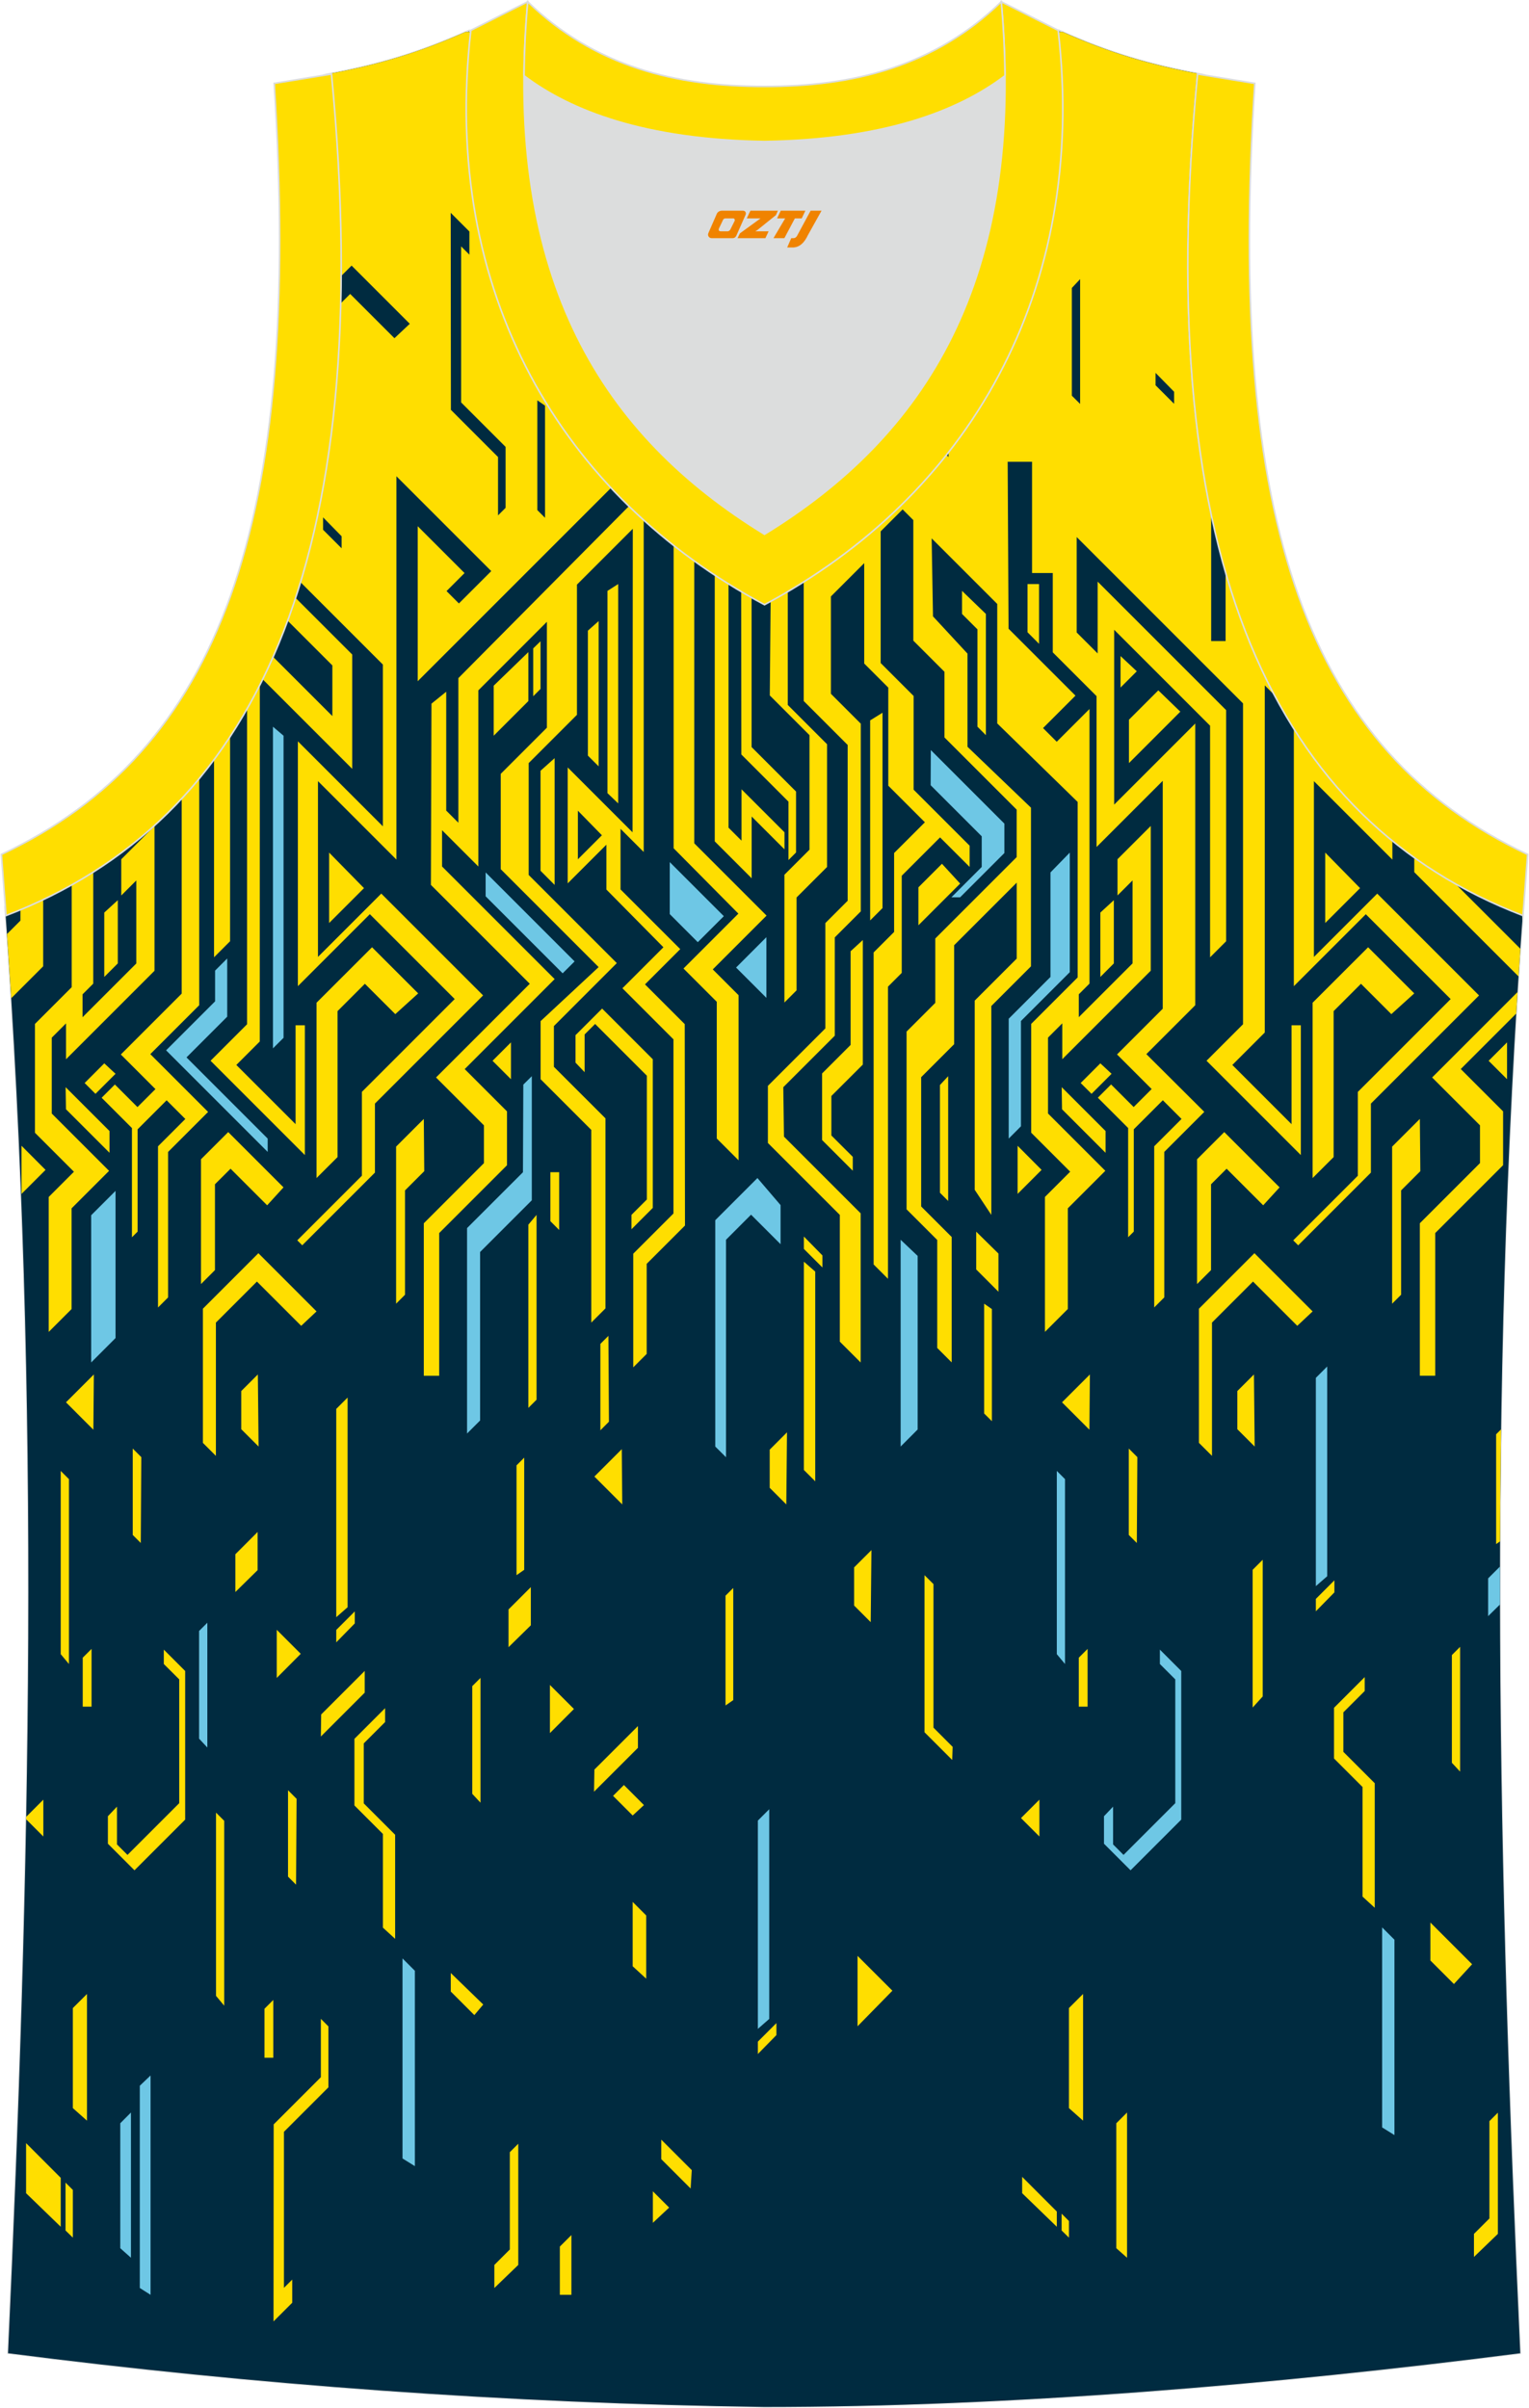 <?xml version="1.0" encoding="utf-8"?>
<!-- Generator: Adobe Illustrator 24.0.1, SVG Export Plug-In . SVG Version: 6.00 Build 0)  -->
<svg xmlns="http://www.w3.org/2000/svg" xmlns:xlink="http://www.w3.org/1999/xlink" version="1.1" id="_x37C_" x="0px" y="0px" width="378.5px" height="596px" viewBox="0 0 378.32 596.15" enable-background="new 0 0 378.32 596.15" xml:space="preserve">
<path fill-rule="evenodd" clip-rule="evenodd" fill="#002B40" stroke="#DCDDDD" stroke-width="0.4" stroke-miterlimit="22.926" d="  M189.11,595.95c-0.02,0-0.03,0-0.06,0H189.11L189.11,595.95L189.11,595.95L189.11,595.95L189.11,595.95L189.11,595.95L189.11,595.95  z M189.05,595.95c-64.04-0.93-126.07-5.47-187.19-13.3c5.38-117.33,8.23-235.62-0.76-358.36l0.18,2.32  C62.16,203.32,93.55,140,81.88,18.2l-0.02,0c11.78-2.22,21.87-5.13,34.21-10.69c9.73,16.49,40.61,27.07,73.01,27.54  c32.4-0.47,63.29-11.05,73.01-27.54c12.34,5.57,22.43,8.47,34.21,10.69h-0.02c-11.69,121.79,19.7,185.11,80.59,208.42l0.18-2.32  c-8.99,122.74-6.14,241.03-0.77,358.36C315.68,590.41,250.12,595.95,189.05,595.95z"/>
<g>
	<path fill-rule="evenodd" clip-rule="evenodd" fill="#002B40" d="M189.11,595.95c-0.02,0-0.03,0-0.06,0H189.11L189.11,595.95   L189.11,595.95L189.11,595.95L189.11,595.95L189.11,595.95L189.11,595.95z M262.98,7.91h-1.14c-9.98,16.26-40.63,26.67-72.77,27.14   c-32.14-0.47-62.78-10.88-72.77-27.14h-1.14c-11.94,5.3-21.82,8.12-33.32,10.29l0.02,0C93.55,140,62.16,203.32,1.28,226.61   l-0.18-2.32c8.99,122.74,6.14,241.03,0.76,358.36c61.11,7.83,123.14,12.37,187.19,13.3c61.07,0,126.63-5.54,187.24-13.3   c-5.37-117.33-8.22-235.62,0.77-358.36l-0.18,2.32c-60.89-23.31-92.28-86.62-80.59-208.42h0.02   C284.81,16.03,274.92,13.22,262.98,7.91z"/>
	<polygon fill-rule="evenodd" clip-rule="evenodd" fill="#FFDE00" points="90.21,243.58 97.74,251.1 103.41,245.96 91.98,234.54    78.24,248.27 78.24,291.68 83.44,286.49 83.44,250.35  "/>
	<polygon fill-rule="evenodd" clip-rule="evenodd" fill="#FFDE00" points="29.03,238.54 29.03,222.88 25.68,225.95 25.68,241.89     "/>
	<polygon fill-rule="evenodd" clip-rule="evenodd" fill="#FFDE00" points="159.57,243.73 168.3,235 153.51,220.22 153.51,205.21    159.25,210.95 159.25,121.63 113.36,167.9 113.36,203.71 110.35,200.7 110.35,171.27 106.7,174.22 106.56,219.1 131.04,243.58    107.83,266.78 119.69,278.64 119.69,287.99 104.8,302.88 104.8,340.63 108.61,340.63 108.61,305.3 125.4,288.51 125.4,275.17    114.93,264.7 137.2,242.42 109.32,214.54 109.32,205.56 118.31,214.55 118.31,170.93 135.28,153.96 135.28,180.17 123.85,191.6    123.85,215.21 148.09,239.45 133.72,252.83 133.72,267.21 146.27,279.76 146.27,327.47 149.78,323.96 149.78,276.9 137.01,264.14    137.01,254.05 152.59,238.46 130.77,216.64 130.77,188.94 142.72,176.99 142.72,144.75 156.55,130.92 156.49,206.08 140.43,190.02    140.43,218.72 150.01,209.14 150.01,220.25 164.13,234.54 153.98,244.69 166.62,257.34 166.62,300.45 156.66,310.41 156.66,338.55    159.99,335.22 159.99,312.92 169.47,303.44 169.41,253.57  "/>
	<polygon fill-rule="evenodd" clip-rule="evenodd" fill="#FFDE00" points="145.43,156.15 145.43,187.09 148.09,189.74    148.09,153.78  "/>
	<polygon fill-rule="evenodd" clip-rule="evenodd" fill="#FFDE00" points="150.28,146.3 150.28,196.38 152.93,198.92 152.93,144.61     "/>
	<polygon fill-rule="evenodd" clip-rule="evenodd" fill="#FFDE00" points="89.99,219.9 81.36,211.1 81.36,228.53  "/>
	<polygon fill-rule="evenodd" clip-rule="evenodd" fill="#FFDE00" points="130.69,161.46 122.11,169.77 122.11,182.16    130.69,173.58  "/>
	<polygon fill-rule="evenodd" clip-rule="evenodd" fill="#FFDE00" points="131.89,160.54 131.89,172.39 133.7,170.58 133.7,158.77     "/>
	<polygon fill-rule="evenodd" clip-rule="evenodd" fill="#FFDE00" points="130.69,348.59 132.72,346.56 132.72,300.8 130.69,303.22     "/>
	<polygon fill-rule="evenodd" clip-rule="evenodd" fill="#FFDE00" points="136.14,302.36 138.32,304.54 138.32,290.24    136.14,290.24  "/>
	<polygon fill-rule="evenodd" clip-rule="evenodd" fill="#FFDE00" points="137.19,219.1 137.19,187.72 133.7,190.84 133.7,215.6     "/>
	<polygon fill-rule="evenodd" clip-rule="evenodd" fill="#FFDE00" points="156.22,300.8 156.22,304.36 161.5,299.07 161.5,262.27    148.95,249.72 142.37,256.3 142.37,263.11 144.62,265.47 144.62,256.12 147.22,253.53 160.03,266.34 160.03,296.99  "/>
	<polygon fill-rule="evenodd" clip-rule="evenodd" fill="#FFDE00" points="50.1,324.03 50.1,357.25 53.32,360.47 53.32,327.47    63.48,317.31 74.44,328.27 78.24,324.7 63.84,310.29  "/>
	<polygon fill-rule="evenodd" clip-rule="evenodd" fill="#FFDE00" points="59.6,344.42 59.6,353.87 63.89,358.16 63.71,340.31  "/>
	<polygon fill-rule="evenodd" clip-rule="evenodd" fill="#FFDE00" points="22.98,353.99 23.1,340.31 16.2,347.21  "/>
	<polygon fill-rule="evenodd" clip-rule="evenodd" fill="#FFDE00" points="104.8,277.04 97.94,283.9 97.94,322.79 100.15,320.57    100.15,294.74 104.91,289.98  "/>
	<polygon fill-rule="evenodd" clip-rule="evenodd" fill="#FFDE00" points="148.52,332.75 148.52,354.14 150.64,352.01    150.51,330.76  "/>
	<polygon fill-rule="evenodd" clip-rule="evenodd" fill="#FFDE00" points="126.38,267.21 126.38,258.09 121.82,262.65  "/>
	<polygon fill-rule="evenodd" clip-rule="evenodd" fill="#FFDE00" points="5.19,295.61 11.14,289.66 5.19,283.69  "/>
	<polygon fill-rule="evenodd" clip-rule="evenodd" fill="#FFDE00" points="25.68,263.28 20.82,268.15 23.5,270.83 28.47,265.87  "/>
	<polygon fill-rule="evenodd" clip-rule="evenodd" fill="#FFDE00" points="16.2,274.65 26.98,285.43 26.98,280.04 16.11,269.18  "/>
	<polygon fill-rule="evenodd" clip-rule="evenodd" fill="#FFDE00" points="53.09,293.22 56.95,289.37 66.01,298.43 70.06,293.99    56.37,280.3 49.63,287.03 49.63,317.93 53.09,314.47  "/>
	<polygon fill-rule="evenodd" clip-rule="evenodd" fill="#FFDE00" points="277.32,162.44 277.32,170.23 281.34,166.21  "/>
	<polygon fill-rule="evenodd" clip-rule="evenodd" fill="#FFDE00" points="286.67,170.93 279.4,178.2 279.4,188.94 292.12,176.21     "/>
	<polygon fill-rule="evenodd" clip-rule="evenodd" fill="#FFDE00" points="336.85,243.58 344.37,251.1 350.05,245.96 338.62,234.54    324.88,248.27 324.88,291.68 330.08,286.49 330.08,250.35  "/>
	<polygon fill-rule="evenodd" clip-rule="evenodd" fill="#FFDE00" points="275.66,238.54 275.66,222.88 272.32,225.95    272.32,241.89  "/>
	<path fill-rule="evenodd" clip-rule="evenodd" fill="#FFDE00" d="M350.05,212.32v3.63l25.81,25.81c0.15-2.28,0.3-4.57,0.45-6.86   l-16.11-16.11C356.69,216.81,353.3,214.65,350.05,212.32L350.05,212.32z M375.61,245.64l-21.14,21.14l11.85,11.85v9.35   l-14.89,14.89v37.75h3.81V305.3l16.8-16.8v-13.33l-10.48-10.48l13.72-13.72C375.39,249.2,375.5,247.42,375.61,245.64L375.61,245.64   z M376.96,225.54L376.96,225.54l0.1-1.25L376.96,225.54z"/>
	<polygon fill-rule="evenodd" clip-rule="evenodd" fill="#FFDE00" points="336.63,219.9 328,211.1 328,228.53  "/>
	<polygon fill-rule="evenodd" clip-rule="evenodd" fill="#FFDE00" points="254.29,156.55 257.14,159.41 257.14,144.61    254.29,144.61  "/>
	<polygon fill-rule="evenodd" clip-rule="evenodd" fill="#FFDE00" points="243.98,182.02 243.98,152.01 238.07,146.3 238.07,152.01    241.89,155.83 241.89,179.93  "/>
	<polygon fill-rule="evenodd" clip-rule="evenodd" fill="#FFDE00" points="241.58,314.31 247.09,319.83 247.09,310.38    241.58,304.96  "/>
	<polygon fill-rule="evenodd" clip-rule="evenodd" fill="#FFDE00" points="243.55,349.98 245.46,351.88 245.46,324.12    243.55,322.79  "/>
	<polygon fill-rule="evenodd" clip-rule="evenodd" fill="#FFDE00" points="233.1,213.87 227.27,219.7 227.27,229.1 237.6,218.77     "/>
	<polygon fill-rule="evenodd" clip-rule="evenodd" fill="#FFDE00" points="210.48,258.72 203.42,265.78 203.42,282.27    211.02,289.87 211.02,286.43 205.72,281.14 205.72,271.36 213.5,263.59 213.5,232.75 210.48,235.52  "/>
	<polygon fill-rule="evenodd" clip-rule="evenodd" fill="#FFDE00" points="218.38,176.47 215.32,178.37 215.32,227.9 218.38,224.84     "/>
	<polygon fill-rule="evenodd" clip-rule="evenodd" fill="#FFDE00" points="234.64,297.36 234.64,266.46 232.6,268.65 232.6,295.32     "/>
	<polygon fill-rule="evenodd" clip-rule="evenodd" fill="#FFDE00" points="296.73,324.03 296.73,357.25 299.96,360.47    299.96,327.47 310.12,317.31 321.08,328.27 324.88,324.7 310.47,310.29  "/>
	<polygon fill-rule="evenodd" clip-rule="evenodd" fill="#FFDE00" points="306.24,344.42 306.24,353.87 310.53,358.16    310.35,340.31  "/>
	<polygon fill-rule="evenodd" clip-rule="evenodd" fill="#FFDE00" points="269.61,353.99 269.73,340.31 262.83,347.21  "/>
	<polygon fill-rule="evenodd" clip-rule="evenodd" fill="#FFDE00" points="351.43,277.04 344.57,283.9 344.57,322.79 346.79,320.57    346.79,294.74 351.55,289.98  "/>
	<path fill-rule="evenodd" clip-rule="evenodd" fill="#FFDE00" d="M4.92,225.15v2.79l-3.32,3.32c0.37,5.31,0.72,10.61,1.05,15.9   l7.9-7.9v-16.63C8.7,223.52,6.83,224.35,4.92,225.15L4.92,225.15z M17.61,218.99c1.81-1.02,3.59-2.08,5.34-3.19v27.75l-2.65,2.65   v5.66l13.31-13.31V218l-3.72,3.72v-8.97l8.23-8.23v35.84l-21.91,21.91v-8.88l-3.53,3.53v18.79l14.19,14.19l-9.28,9.28v24.93   l-5.67,5.67v-33.41l6.25-6.25l-9.65-9.65v-26.95l9.1-9.1V218.99L17.61,218.99z M44.85,197.58v48.44l-15.07,15.07l8.57,8.57   l-4.45,4.45l-5.59-5.59l-3.28,3.28l7.5,7.5v27.05l1.4-1.4v-25.33l7.19-7.19l4.63,4.63l-6.76,6.76v39.91l2.49-2.49v-36.02l9.91-9.91   L37.08,261l12.11-12.11v-56.27C47.78,194.32,46.33,195.98,44.85,197.58L44.85,197.58z M52.86,187.91v49.11l3.97-3.97v-50.85   C55.55,184.17,54.22,186.07,52.86,187.91L52.86,187.91z M61.02,175.33c1.09-1.92,2.15-3.9,3.17-5.92l-0.01,88.47l-5.8,5.8   l14.67,14.66v-24.48h2.3v32.13l-23.35-23.35l9.04-9.04V175.33L61.02,175.33z M64.83,168.12l22.24,22.24v-28.31l-14.09-14.09   C70.61,155.15,67.89,161.87,64.83,168.12L64.83,168.12z M74.2,144.08l20.47,20.47v40.05l-21.05-21.05v60.62l17.82-17.82   l21.01,21.01l-22.98,22.98v20.76l-16,16l1.23,1.23l18-18v-17.09l26.78-26.78l-25.21-25.21l-15.68,15.68v-43.53l19.43,19.43v-94.91   l23.48,23.48l-8.01,8.01l-3.06-3.06l4.46-4.46l-11.6-11.6v38.38l63.37-63.37v104.73l16.03,16.18l-13.59,13.59l8.24,8.24v33.85   l5.4,5.4v-40.88l-6.39-6.39l13.32-13.32l-17.9-17.9V100.2l0.01-0.01l5.06,5.25v102.88l9.14,9.14v-15.29l8.13,8.13v-4.23   l-10.64-10.64v12.72l-3.22-3.22v-72.65l5.37,5.37v-7.7l-5.88-5.88v-20.42l5.16,5.5v14.12l5.95,5.95l-0.38,42.97l9.83,9.83v28.36   l-6.21,6.21v31.63l3.01-3.01v-23l7.55-7.55v-30.39l-9.73-9.73v-41.23l0.46,0.46v-23.31l1.01,1l0.14,12.32l3.41,3.41l9.38-9.38   v-3.14l-1.11-1.11l-0.22-2.77l5.86,5.86v3.99l-14.98,14.98v37.95l10.88,10.88v38.58l-5.52,5.52v26.08l-14.23,14.23v14.14   l17.81,17.81v31.38l5.16,5.16v-36.93l-18.99-18.99l-0.17-12.24l12.75-12.75v-24.34l6.44-6.44v-46.48l-7.4-7.4v-24.1l8.25-8.25   v24.86l5.96,5.96v24.29l9.06,9.06l-7.62,7.61v19.54l-5.07,5.07v77.26l3.55,3.55v-72.33l3.41-3.41v-24.06l9.49-9.49l7.32,7.31v-5.26   l-13.87-13.87v-23.2l-8.16-8.16v-32.59l5.44-5.44l2.65,2.65v29.84l7.71,7.71v16.26l17.88,17.88v11.75l-20.15,20.15v15.94   l-7.11,7.11v44.01l7.59,7.59v26.73l3.58,3.58v-31.05l-7.56-7.56v-32.01l8.17-8.17v-24.51l15.49-15.49v18.81l-10.4,10.4v46.84   l4.11,6.21v-51.71l9.82-9.82v-39.29l-15.72-15.08v-23.07l-8.54-9.22l-0.33-19.31l16.24,16.24v29.58l19.91,19.44v43.45l-11.5,11.5   v26.95l9.65,9.65l-6.25,6.25v33.41l5.67-5.67v-24.93l9.28-9.28l-14.19-14.19v-18.79l3.53-3.53v8.88l21.91-21.91v-35.84l-8.23,8.23   v8.97l3.72-3.72v20.55l-13.31,13.31v-5.66l2.65-2.65v-67.99l-8.11,8.11l-3.39-3.39l8.03-8.03l-16.57-16.57l-0.22-41.33h6.04v27.54   h5.13v19.64l10.84,10.84v37.36l16.39-16.39v56.43l-11.32,11.32l8.57,8.57l-4.45,4.45l-5.59-5.59l-3.28,3.28l7.5,7.5v27.05l1.4-1.4   v-25.33l7.19-7.19l4.63,4.63l-6.76,6.76v39.91l2.49-2.49v-36.02l9.91-9.91L283.71,261l12.11-12.11v-69.75l-20.08,20.08v-43.29   l23.75,23.75v57.35l3.97-3.97v-57.24l-31.81-31.81v17.78l-5.19-5.19v-23.63l41.19,41.19v79.44l-9.04,9.04l23.35,23.35v-32.13h-2.3   v24.48l-14.66-14.66l8.03-8.03V169.7l2.2,2.2c-4.72-8.91-8.7-18.83-11.9-29.81v16.64h-3.57v-30.84   c-6.33-29.55-7.71-65.83-3.5-109.69h0.02c-11.5-2.17-21.38-4.98-33.32-10.29h-1.14c-9.98,16.26-40.63,26.67-72.77,27.14   c-32.14-0.47-62.78-10.88-72.77-27.14h-1.14c-11.94,5.3-21.82,8.12-33.32,10.29l0.02,0C86.88,70.43,83.96,111.9,74.2,144.08   L74.2,144.08z M320.25,180.53c6.89,10.9,15.05,20.07,24.38,27.66v4.65l-19.43-19.43v43.53l15.68-15.68l25.21,25.21l-26.78,26.78   v17.09l-18,18l-1.23-1.23l16-16v-20.76l22.98-22.98l-21.01-21.01l-17.82,17.82V180.53z"/>
	<polygon fill-rule="evenodd" clip-rule="evenodd" fill="#FFDE00" points="373.02,267.21 373.02,258.09 368.46,262.65  "/>
	<polygon fill-rule="evenodd" clip-rule="evenodd" fill="#FFDE00" points="198.91,363.96 201.72,366.77 201.72,314.84    198.91,312.39  "/>
	<polygon fill-rule="evenodd" clip-rule="evenodd" fill="#FFDE00" points="198.91,309.23 203.5,313.82 203.5,310.84 198.91,306.16     "/>
	<polygon fill-rule="evenodd" clip-rule="evenodd" fill="#FFDE00" points="251.83,295.61 257.77,289.66 251.83,283.69  "/>
	<polygon fill-rule="evenodd" clip-rule="evenodd" fill="#FFDE00" points="272.32,263.28 267.45,268.15 270.14,270.83 275.1,265.87     "/>
	<polygon fill-rule="evenodd" clip-rule="evenodd" fill="#FFDE00" points="262.83,274.65 273.61,285.43 273.61,280.04    262.75,269.18  "/>
	<polygon fill-rule="evenodd" clip-rule="evenodd" fill="#FFDE00" points="299.73,293.22 303.58,289.37 312.64,298.43 316.7,293.99    303,280.3 296.27,287.03 296.27,317.93 299.73,314.47  "/>
	<polygon fill-rule="evenodd" clip-rule="evenodd" fill="#FFDE00" points="196.97,211.07 196.97,195.98 185.96,184.97    185.96,146.33 188.01,148.38 188.01,142.64 183.38,138.02 183.43,186.81 195.1,198.49 195.1,212.94  "/>
	<polygon fill-rule="evenodd" clip-rule="evenodd" fill="#6EC7E5" points="29.64,556.65 29.64,525.71 32.29,523.05 32.29,559.01     "/>
	<polygon fill-rule="evenodd" clip-rule="evenodd" fill="#6EC7E5" points="34.48,566.5 34.48,516.42 37.14,513.88 37.14,568.19  "/>
	<polygon fill-rule="evenodd" clip-rule="evenodd" fill="#FFDE00" points="14.9,551.34 6.32,543.03 6.32,530.63 14.9,539.22  "/>
	<polygon fill-rule="evenodd" clip-rule="evenodd" fill="#FFDE00" points="16.09,552.26 16.09,540.41 17.9,542.22 17.9,554.03  "/>
	<polygon fill-rule="evenodd" clip-rule="evenodd" fill="#FFDE00" points="14.9,364.2 16.93,366.23 16.93,412 14.9,409.57  "/>
	<polygon fill-rule="evenodd" clip-rule="evenodd" fill="#FFDE00" points="20.35,410.44 22.53,408.26 22.53,422.56 20.35,422.56     "/>
	<polygon fill-rule="evenodd" clip-rule="evenodd" fill="#FFDE00" points="21.4,493.7 21.4,525.07 17.9,521.96 17.9,497.19  "/>
	<polygon fill-rule="evenodd" clip-rule="evenodd" fill="#FFDE00" points="40.42,412 40.42,408.44 45.71,413.73 45.71,450.53    33.16,463.08 26.58,456.5 26.58,449.69 28.83,447.32 28.83,456.67 31.43,459.27 44.24,446.46 44.24,415.81  "/>
	<polygon fill-rule="evenodd" clip-rule="evenodd" fill="#FFDE00" points="32.73,380.05 32.73,358.66 34.85,360.78 34.72,382.04     "/>
	<polygon fill-rule="evenodd" clip-rule="evenodd" fill="#FFDE00" points="10.59,445.59 10.59,454.71 6.35,450.47 6.36,449.82  "/>
	<polygon fill-rule="evenodd" clip-rule="evenodd" fill="#FFDE00" points="161.52,550.36 161.52,542.56 165.55,546.59  "/>
	<polygon fill-rule="evenodd" clip-rule="evenodd" fill="#FFDE00" points="170.87,541.87 163.6,534.6 163.6,529.77 171.15,537.32     "/>
	<polygon fill-rule="evenodd" clip-rule="evenodd" fill="#FFDE00" points="159.87,474.26 159.87,489.92 156.52,486.84    156.52,470.91  "/>
	<polygon fill-rule="evenodd" clip-rule="evenodd" fill="#FFDE00" points="276.27,556.65 276.27,525.71 278.93,523.05    278.93,559.01  "/>
	<polygon fill-rule="evenodd" clip-rule="evenodd" fill="#FFDE00" points="220.83,492.89 212.2,501.7 212.2,484.27  "/>
	<polygon fill-rule="evenodd" clip-rule="evenodd" fill="#FFDE00" points="261.54,551.34 252.96,543.03 252.96,538.98    261.54,547.57  "/>
	<polygon fill-rule="evenodd" clip-rule="evenodd" fill="#FFDE00" points="262.73,552.26 262.73,548.1 264.54,549.91 264.54,554.03     "/>
	<polygon fill-rule="evenodd" clip-rule="evenodd" fill="#6EC7E5" points="261.54,364.2 263.57,366.23 263.57,412 261.54,409.57     "/>
	<polygon fill-rule="evenodd" clip-rule="evenodd" fill="#FFDE00" points="266.98,410.44 269.16,408.26 269.16,422.56    266.98,422.56  "/>
	<polygon fill-rule="evenodd" clip-rule="evenodd" fill="#FFDE00" points="268.04,493.7 268.04,525.07 264.54,521.96 264.54,497.19     "/>
	<polygon fill-rule="evenodd" clip-rule="evenodd" fill="#FFDE00" points="138.49,556.24 141.35,553.39 141.35,568.19    138.49,568.19  "/>
	<polygon fill-rule="evenodd" clip-rule="evenodd" fill="#6EC7E5" points="287.06,412 287.06,408.44 292.35,413.73 292.35,450.53    279.8,463.08 273.22,456.5 273.22,449.69 275.47,447.32 275.47,456.67 278.06,459.27 290.87,446.46 290.87,415.81  "/>
	<polygon fill-rule="evenodd" clip-rule="evenodd" fill="#FFDE00" points="128.19,530.78 128.19,560.79 122.27,566.5 122.27,560.79    126.1,556.96 126.1,532.87  "/>
	<polygon fill-rule="evenodd" clip-rule="evenodd" fill="#FFDE00" points="125.78,398.49 131.3,392.97 131.3,402.42 125.78,407.84     "/>
	<polygon fill-rule="evenodd" clip-rule="evenodd" fill="#FFDE00" points="127.76,362.82 129.66,360.91 129.66,388.68    127.76,390.01  "/>
	<polygon fill-rule="evenodd" clip-rule="evenodd" fill="#FFDE00" points="117.31,498.93 111.48,493.1 111.48,488.51 119.52,496.31     "/>
	<polygon fill-rule="evenodd" clip-rule="evenodd" fill="#FFDE00" points="94.68,454.08 87.62,447.02 87.62,430.53 95.22,422.93    95.22,426.37 89.93,431.66 89.93,446.51 97.7,454.28 97.7,480.05 94.68,477.28  "/>
	<polygon fill-rule="evenodd" clip-rule="evenodd" fill="#6EC7E5" points="102.59,536.33 99.53,534.43 99.53,484.9 102.59,487.96     "/>
	<polygon fill-rule="evenodd" clip-rule="evenodd" fill="#FFDE00" points="118.84,415.44 118.84,446.34 116.8,444.15 116.8,417.48     "/>
	<polygon fill-rule="evenodd" clip-rule="evenodd" fill="#FFDE00" points="190.45,368.38 190.45,358.93 194.73,354.64    194.56,372.49  "/>
	<polygon fill-rule="evenodd" clip-rule="evenodd" fill="#FFDE00" points="153.82,358.81 153.94,372.49 147.04,365.59  "/>
	<polygon fill-rule="evenodd" clip-rule="evenodd" fill="#FFDE00" points="235.64,435.76 228.78,428.9 228.78,390.01 231,392.22    231,427.76 235.75,432.52  "/>
	<polygon fill-rule="evenodd" clip-rule="evenodd" fill="#FFDE00" points="310.03,388.68 312.52,386.19 312.52,420.04    310.03,422.78  "/>
	<polygon fill-rule="evenodd" clip-rule="evenodd" fill="#FFDE00" points="279.36,380.05 279.36,358.66 281.48,360.78    281.35,382.04  "/>
	<polygon fill-rule="evenodd" clip-rule="evenodd" fill="#FFDE00" points="257.23,445.59 257.23,454.71 252.67,450.15  "/>
	<polygon fill-rule="evenodd" clip-rule="evenodd" fill="#FFDE00" points="83.12,348.84 85.93,346.03 85.93,397.95 83.12,400.41     "/>
	<polygon fill-rule="evenodd" clip-rule="evenodd" fill="#FFDE00" points="83.12,403.57 87.71,398.98 87.71,401.95 83.12,406.64     "/>
	<polygon fill-rule="evenodd" clip-rule="evenodd" fill="#FFDE00" points="136.03,417.19 141.98,423.14 136.03,429.11  "/>
	<polygon fill-rule="evenodd" clip-rule="evenodd" fill="#FFDE00" points="156.52,449.51 151.66,444.65 154.35,441.96    159.31,446.93  "/>
	<polygon fill-rule="evenodd" clip-rule="evenodd" fill="#FFDE00" points="147.04,438.14 157.82,427.37 157.82,432.76    146.95,443.62  "/>
	<polygon fill-rule="evenodd" clip-rule="evenodd" fill="#FFDE00" points="81.18,501.73 81.18,516.82 70.17,527.83 70.17,566.46    72.22,564.42 72.22,570.15 67.59,574.78 67.63,525.99 79.31,514.31 79.31,499.86  "/>
	<polygon fill-rule="evenodd" clip-rule="evenodd" fill="#FFDE00" points="370.75,523.09 370.75,553.1 364.83,558.81 364.83,553.1    368.66,549.28 368.66,525.18  "/>
	<path fill-rule="evenodd" clip-rule="evenodd" fill="#6EC7E5" d="M368.34,390.8l2.92-2.92c-0.01,3.14,0,6.27,0,9.4l-2.92,2.87   V390.8z"/>
	<path fill-rule="evenodd" clip-rule="evenodd" fill="#FFDE00" d="M370.31,355.13l1.22-1.22c-0.13,9.26-0.22,18.51-0.25,27.73   l-0.96,0.67V355.13z"/>
	<polygon fill-rule="evenodd" clip-rule="evenodd" fill="#FFDE00" points="359.87,491.24 354.04,485.41 354.04,476.01    364.37,486.34  "/>
	<polygon fill-rule="evenodd" clip-rule="evenodd" fill="#FFDE00" points="337.24,442.46 330.18,435.4 330.18,422.84 337.78,415.24    337.78,418.68 332.49,423.97 332.49,433.75 340.26,441.52 340.26,472.36 337.24,469.59  "/>
	<polygon fill-rule="evenodd" clip-rule="evenodd" fill="#6EC7E5" points="345.14,528.64 342.09,526.74 342.09,477.21    345.14,480.27  "/>
	<polygon fill-rule="evenodd" clip-rule="evenodd" fill="#FFDE00" points="361.4,407.75 361.4,438.65 359.36,436.46 359.36,409.79     "/>
	<polygon fill-rule="evenodd" clip-rule="evenodd" fill="#FFDE00" points="211.35,397.53 211.35,388.08 215.64,383.8 215.46,401.64     "/>
	<polygon fill-rule="evenodd" clip-rule="evenodd" fill="#6EC7E5" points="325.68,341.15 328.49,338.34 328.49,390.27    325.68,392.72  "/>
	<polygon fill-rule="evenodd" clip-rule="evenodd" fill="#FFDE00" points="325.68,395.88 330.27,391.29 330.27,394.27    325.68,398.95  "/>
	<polygon fill-rule="evenodd" clip-rule="evenodd" fill="#FFDE00" points="53.35,448.8 55.38,450.83 55.38,496.6 53.35,494.17  "/>
	<polygon fill-rule="evenodd" clip-rule="evenodd" fill="#FFDE00" points="65.35,497.36 67.53,495.18 67.53,509.49 65.35,509.49     "/>
	<polygon fill-rule="evenodd" clip-rule="evenodd" fill="#FFDE00" points="58.14,384.83 63.65,379.31 63.65,388.76 58.14,394.18     "/>
	<polygon fill-rule="evenodd" clip-rule="evenodd" fill="#FFDE00" points="179.51,395.08 181.42,393.18 181.42,420.94    179.51,422.27  "/>
	<polygon fill-rule="evenodd" clip-rule="evenodd" fill="#6EC7E5" points="51.2,401.78 51.2,432.68 49.16,430.49 49.16,403.82  "/>
	<polygon fill-rule="evenodd" clip-rule="evenodd" fill="#FFDE00" points="71.18,464.65 71.18,443.26 73.3,445.38 73.17,466.64  "/>
	<polygon fill-rule="evenodd" clip-rule="evenodd" fill="#6EC7E5" points="187.52,450.77 190.33,447.96 190.33,499.88    187.52,502.34  "/>
	<polygon fill-rule="evenodd" clip-rule="evenodd" fill="#FFDE00" points="187.52,505.5 192.11,500.91 192.11,503.88 187.52,508.56     "/>
	<polygon fill-rule="evenodd" clip-rule="evenodd" fill="#FFDE00" points="68.39,403.53 74.33,409.48 68.39,415.45  "/>
	<polygon fill-rule="evenodd" clip-rule="evenodd" fill="#FFDE00" points="79.39,424.49 90.17,413.71 90.17,419.1 79.31,429.96  "/>
	<polygon fill-rule="evenodd" clip-rule="evenodd" fill="#002B40" points="130.94,81.28 130.94,90.63 136.46,96.15 136.46,86.71     "/>
	<polygon fill-rule="evenodd" clip-rule="evenodd" fill="#002B40" points="132.91,99.12 132.91,126.3 134.82,128.21 134.82,100.44     "/>
	<polygon fill-rule="evenodd" clip-rule="evenodd" fill="#002B40" points="178.33,77.72 171.43,84.62 178.21,91.4  "/>
	<polygon fill-rule="evenodd" clip-rule="evenodd" fill="#002B40" points="142.95,200.73 142.95,212.76 148.9,206.81  "/>
	<path fill-rule="evenodd" clip-rule="evenodd" fill="#002B40" d="M71.01,153.61l11.15,11.15v12.54l-14.74-14.74   C68.68,159.67,69.88,156.68,71.01,153.61z"/>
	<polygon fill-rule="evenodd" clip-rule="evenodd" fill="#6EC7E5" points="67.45,179.93 67.45,259.57 70.07,256.96 70.07,182.16     "/>
	<polygon fill-rule="evenodd" clip-rule="evenodd" fill="#6EC7E5" points="120.11,221.92 139.18,240.99 142.14,238.04    120.11,216.01  "/>
	<polygon fill-rule="evenodd" clip-rule="evenodd" fill="#6EC7E5" points="165.7,213.45 179.09,226.84 172.64,233.28 165.7,226.33     "/>
	<polygon fill-rule="evenodd" clip-rule="evenodd" fill="#6EC7E5" points="189.63,232.04 182.12,239.56 189.63,247.07  "/>
	<polygon fill-rule="evenodd" clip-rule="evenodd" fill="#6EC7E5" points="129.35,290.24 115.51,304.07 115.51,354.94    118.74,351.71 118.74,309.99 131.54,297.19 131.54,266.46 129.44,268.55  "/>
	<polygon fill-rule="evenodd" clip-rule="evenodd" fill="#6EC7E5" points="222.87,306.96 222.87,358.16 227.08,353.94    227.08,310.96  "/>
	<polygon fill-rule="evenodd" clip-rule="evenodd" fill="#6EC7E5" points="230.3,194.42 242.95,207.07 242.95,214.65 235.44,222.17    237.6,222.17 248.56,211.21 248.56,203.93 230.34,185.71  "/>
	<polygon fill-rule="evenodd" clip-rule="evenodd" fill="#6EC7E5" points="53.12,247.93 40.99,260.06 66.14,285.21 66.14,281.91    46.04,261.81 56.12,251.73 56.12,237.32 53.12,240.32  "/>
	<polygon fill-rule="evenodd" clip-rule="evenodd" fill="#6EC7E5" points="28.47,294.86 22.44,300.89 22.44,337.34 28.47,331.3  "/>
	<polygon fill-rule="evenodd" clip-rule="evenodd" fill="#6EC7E5" points="259.97,216.01 259.97,241.89 249.63,252.23    249.63,281.91 252.66,278.87 252.66,252.8 264.75,240.71 264.75,211.1  "/>
	<polygon fill-rule="evenodd" clip-rule="evenodd" fill="#6EC7E5" points="187.41,291.68 176.97,302.12 176.97,358.16    179.63,360.81 179.63,306.96 185.83,300.75 193.14,308.06 193.14,298.38  "/>
	<path fill-rule="evenodd" clip-rule="evenodd" fill="#002B40" d="M101.33,80.17L86.92,65.76l-2.65,2.65   c-0.02,2.28-0.05,4.54-0.1,6.77l2.4-2.4l10.96,10.96L101.33,80.17z"/>
	<polygon fill-rule="evenodd" clip-rule="evenodd" fill="#002B40" points="234.72,104.04 230.16,108.6 234.72,113.16  "/>
	<polygon fill-rule="evenodd" clip-rule="evenodd" fill="#002B40" points="231.15,75.38 223.42,83.11 223.42,108.44 222.02,109.84    222.02,82.79 214.52,75.28 217.8,72 223.39,77.59 228.32,72.66  "/>
	<polygon fill-rule="evenodd" clip-rule="evenodd" fill="#002B40" points="215.18,66.76 210.31,71.63 213,74.31 217.97,69.35  "/>
	<polygon fill-rule="evenodd" clip-rule="evenodd" fill="#002B40" points="205.7,78.13 216.47,88.91 216.47,83.52 205.61,72.66  "/>
	<polygon fill-rule="evenodd" clip-rule="evenodd" fill="#002B40" points="111.51,101.48 123.18,113.16 123.18,127.61    125.05,125.74 125.05,110.65 114.04,99.64 114.04,61.01 116.09,63.06 116.09,57.32 111.46,52.69  "/>
	<polygon fill-rule="evenodd" clip-rule="evenodd" fill="#002B40" points="79.86,128.1 79.86,131.17 84.45,135.76 84.45,132.78  "/>
	<polygon fill-rule="evenodd" clip-rule="evenodd" fill="#002B40" points="285.99,92.32 285.99,95.39 290.58,99.98 290.58,97  "/>
	<polygon fill-rule="evenodd" clip-rule="evenodd" fill="#002B40" points="265.26,71.3 265.26,97.97 267.31,100.01 267.31,69.11     "/>
</g>
<path fill-rule="evenodd" clip-rule="evenodd" fill="#DCDDDD" d="M189.16,35.06c29.53-0.47,47.91-7.52,59.49-16.25  c0.02-0.07,0.03-0.13,0.06-0.19c0.54,57.91-23.57,91.62-59.54,113.67c-35.97-22.05-60.07-55.75-59.54-113.67  c0.02,0.07,0.03,0.13,0.06,0.19C141.24,27.54,159.63,34.59,189.16,35.06z"/>
<path fill-rule="evenodd" clip-rule="evenodd" fill="#FFDE00" stroke="#DCDDDD" stroke-width="0.4" stroke-miterlimit="22.926" d="  M1.35,226.69c60.87-23.29,92.27-86.6,80.59-208.36l-14.18,2.32c7.03,109.5-13.41,165.4-67.55,190.91L1.35,226.69z"/>
<path fill-rule="evenodd" clip-rule="evenodd" fill="#FFDE00" stroke="#DCDDDD" stroke-width="0.4" stroke-miterlimit="22.926" d="  M130.53,0.44c-6.17,69.21,19.06,107.57,58.63,131.84c39.57-24.26,64.8-62.62,58.63-131.84l14.09,7.07  c7.49,65.03-22.54,115.4-72.72,142.21c-50.17-26.81-80.19-77.19-72.72-142.21L130.53,0.44z"/>
<path fill-rule="evenodd" clip-rule="evenodd" fill="#FFDE00" stroke="#DCDDDD" stroke-width="0.4" stroke-miterlimit="22.926" d="  M376.97,226.69c-60.87-23.29-92.27-86.6-80.59-208.36l14.18,2.32c-7.03,109.5,13.41,165.4,67.55,190.91l-1.14,15.14L376.97,226.69  L376.97,226.69z"/>
<path fill-rule="evenodd" clip-rule="evenodd" fill="#FFDE00" stroke="#DCDDDD" stroke-width="0.4" stroke-miterlimit="22.926" d="  M130.53,0.44c16.53,16.03,36.75,21.01,58.63,20.96c21.88,0.06,42.08-4.93,58.63-20.96c0.56,6.31,0.86,12.35,0.92,18.15  c-0.02,0.07-0.03,0.15-0.06,0.21c-11.58,8.74-29.96,15.78-59.48,16.25c-29.53-0.47-47.91-7.52-59.49-16.25  c-0.02-0.07-0.04-0.15-0.06-0.21C129.68,12.78,129.97,6.74,130.53,0.44z"/>

<g>
	<path fill="#F08300" d="M200.58,52.17l-3.4,6.3c-0.2,0.3-0.5,0.5-0.8,0.5h-0.6l-1,2.3h1.2c2,0.1,3.2-1.5,3.9-3L203.28,52.17h-2.5L200.58,52.17z"/>
	<polygon fill="#F08300" points="193.38,52.17 ,199.28,52.17 ,198.38,54.07 ,196.68,54.07 ,194.08,58.97 ,191.38,58.97 ,194.28,54.07 ,192.28,54.07 ,193.18,52.17"/>
	<polygon fill="#F08300" points="187.38,57.27 ,186.88,57.27 ,187.38,56.97 ,191.98,53.27 ,192.48,52.17 ,185.68,52.17 ,185.38,52.77 ,184.78,54.07 ,187.58,54.07 ,188.18,54.07 ,183.08,57.77    ,182.48,58.97 ,189.08,58.97 ,189.38,58.97 ,190.18,57.27"/>
	<path fill="#F08300" d="M183.88,52.17H178.58C178.08,52.17,177.58,52.47,177.38,52.87L175.28,57.67C174.98,58.27,175.38,58.97,176.08,58.97h5.2c0.4,0,0.7-0.2,0.9-0.6L184.48,53.17C184.68,52.67,184.38,52.17,183.88,52.17z M181.78,54.67L180.68,56.87C180.48,57.17,180.18,57.27,180.08,57.27l-1.8,0C178.08,57.27,177.68,57.17,177.88,56.57l1-2.1c0.1-0.3,0.4-0.4,0.7-0.4h1.9   C181.68,54.07,181.88,54.37,181.78,54.67z"/>
</g>
</svg>
